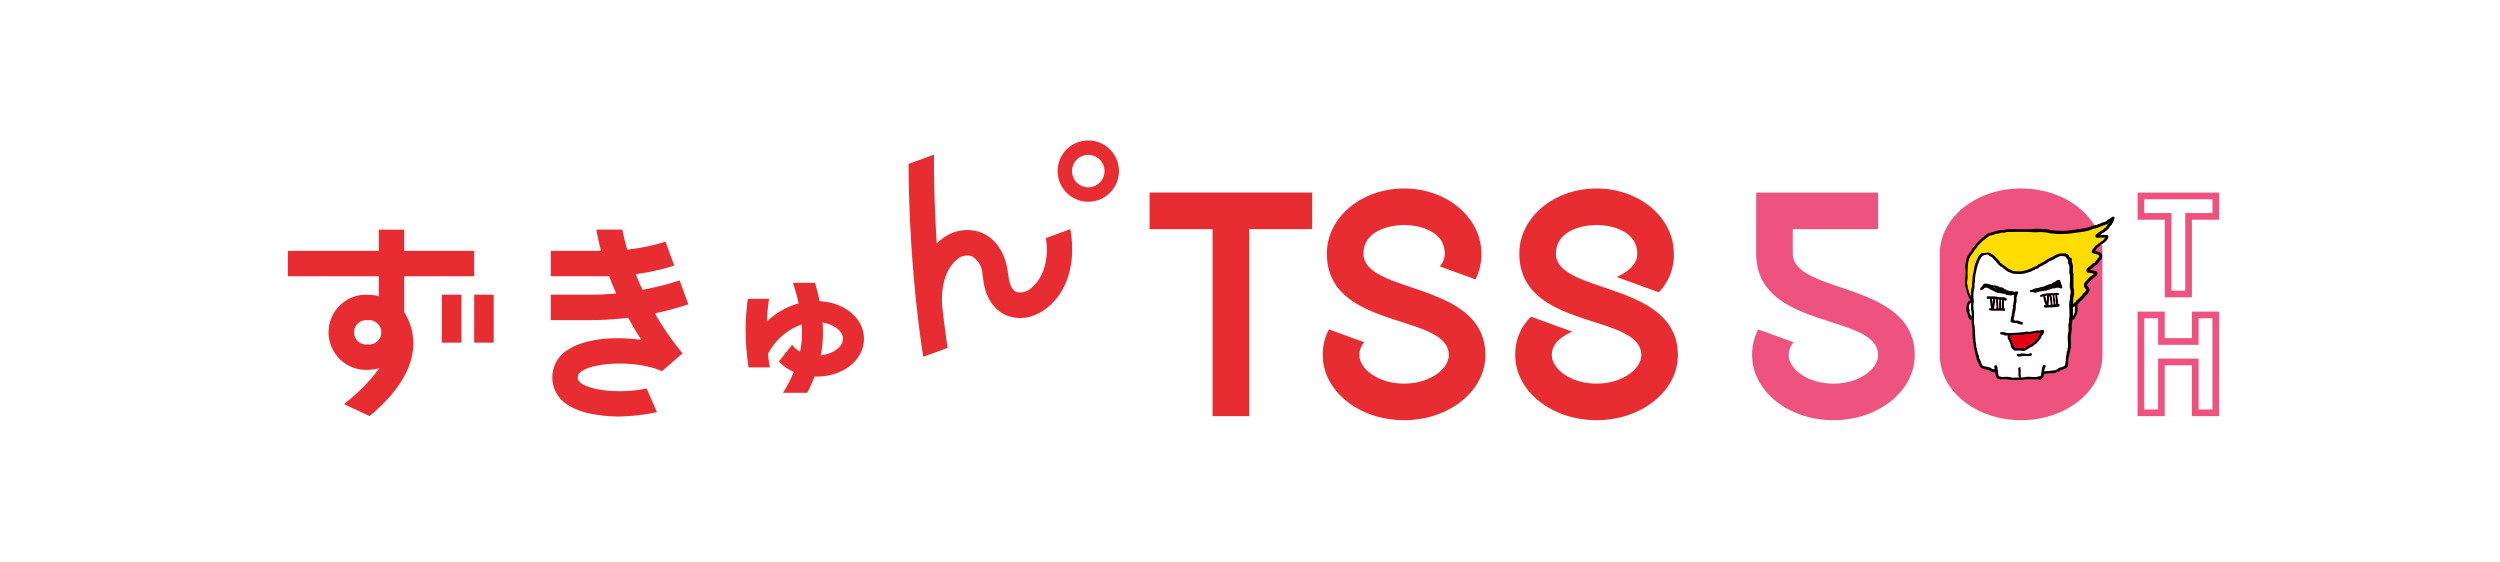 <svg xmlns="http://www.w3.org/2000/svg" xmlns:xlink="http://www.w3.org/1999/xlink" width="356" height="80" viewBox="0 0 356 80">
  <defs>
    <clipPath id="clip-path">
      <rect id="長方形_32" data-name="長方形 32" width="275" height="39.834" fill="none"/>
    </clipPath>
  </defs>
  <g id="グループ_466" data-name="グループ 466" transform="translate(-979 -1057)">
    <g id="br_lohas" transform="translate(979 1057)" fill="#fff" stroke="#fff" stroke-width="2">
      <rect width="356" height="80" stroke="none"/>
      <rect x="1" y="1" width="354" height="78" fill="none"/>
    </g>
    <g id="グループ_465" data-name="グループ 465" transform="translate(1020 1077)">
      <g id="グループ_464" data-name="グループ 464" transform="translate(0 0)" clip-path="url(#clip-path)">
        <path id="パス_1087" data-name="パス 1087" d="M371.449,10.932c-6.393,0-11.576,4.146-11.576,9.261v14.47c0,5.115,5.183,9.261,11.576,9.261s11.577-4.146,11.577-9.261V20.193c0-5.115-5.183-9.261-11.577-9.261m27.243,1.53v1.971h-3.868V25.478h-1.971V14.432h-3.868V12.462h9.708m.949-.949H388.036v3.868H391.9V26.427h3.868V15.381h3.868Zm-.949,17.9V42.4h-1.971V35.157h-5.766V42.4h-1.97V29.414h1.97v3.773h5.766V29.414h1.971m.949-.949h-3.868v3.773H391.9V28.466h-3.868V43.345H391.9V36.106h3.868v7.239h3.868Zm-43.346,6.2c0,5.115-5.183,9.26-11.576,9.26s-11.576-4.146-11.576-9.26A7.576,7.576,0,0,1,334.019,31l5.026,1.829a2.739,2.739,0,0,0-.692,1.838c0,1.916,2.615,4.051,6.367,4.051s6.367-2.135,6.367-4.051c0-6.038-17.364-3.459-17.364-14.469V11.512h17.364v5.209H338.93v3.473c0,5.851,17.364,3.883,17.364,14.469" transform="translate(-124.641 -4.09)" fill="#ed537e"/>
        <path id="パス_1088" data-name="パス 1088" d="M382.621,37.043a.51.51,0,0,0-.044.051c-.016.023-.051.066-.051.066a.353.353,0,0,0-.019.041,2.843,2.843,0,0,0-.044.319.5.5,0,0,0,0,.108.956.956,0,0,0,.011.169.212.212,0,0,1,.008.02.244.244,0,0,0,.036.067s.019.056.032.083,0,.074,0,.113,0,.131,0,.131a.588.588,0,0,0,.013.2c.026.06.067.185.067.185l.18.277s.016.012.039.027a5.853,5.853,0,0,0-.009-.61c-.009-.123-.054-.241-.065-.357-.029-.322.006-.634.008-.954a.375.375,0,0,0-.053.016c-.033.013-.1.049-.1.049" transform="translate(-143.091 -13.834)" fill="#fff"/>
        <path id="パス_1089" data-name="パス 1089" d="M382.636,38.695a.35.35,0,0,1-.039-.027l-.181-.276s-.041-.126-.067-.185a.588.588,0,0,1-.013-.2s0-.088,0-.131.02-.076,0-.113-.032-.083-.032-.083a.241.241,0,0,1-.036-.068c0-.006-.006-.015-.007-.02a.916.916,0,0,1-.012-.169.505.505,0,0,1,0-.108A2.711,2.711,0,0,1,382.3,37a.259.259,0,0,1,.019-.041s.036-.043.051-.066a.558.558,0,0,1,.044-.051s.069-.037.1-.05a.477.477,0,0,1,.053-.016c0-.082,0-.165-.008-.247.023-.083-.058-.063-.087-.093a.3.3,0,0,0-.1.011.244.244,0,0,1-.041.02c-.022,0-.068,0-.086.011a.107.107,0,0,0-.019.033s-.009.018-.014.026a.917.917,0,0,1-.125.14.821.821,0,0,1-.1.163.128.128,0,0,0-.039.055.421.421,0,0,0-.006.108.232.232,0,0,0,0,.036c0,.008.006.014.008.02a.119.119,0,0,1,0,.064c-.006.009-.013.006-.018.016a.3.3,0,0,0,0,.041.638.638,0,0,0-.017.072.35.35,0,0,1-.01.056s0,.02,0,.029a1.529,1.529,0,0,0-.009.222s0,.145,0,.217a.684.684,0,0,0,.036.226,1.043,1.043,0,0,1,.03.111.807.807,0,0,0,.049.111c.009.023.033.067.033.067l.019.039a.233.233,0,0,0,0,.045c0,.019.022.031.028.049a.157.157,0,0,1,0,.042.132.132,0,0,0,0,.039.149.149,0,0,1,.025.031l.01.034c.008.039,0,.081.013.12a.369.369,0,0,0,.029.062c.013.029.034.089.034.089a.4.4,0,0,0,.046.113l.1.124a.388.388,0,0,1,.044.035.087.087,0,0,0,.049.03.137.137,0,0,1,.064.031c.009.009.027.022.027.022l.08,0c0-.165.009-.329.014-.5" transform="translate(-142.884 -13.631)"/>
        <path id="パス_1090" data-name="パス 1090" d="M406.135,39.094c.021-.021.048-.036.07-.056a.356.356,0,0,0,.048-.064c.011-.016.016-.034.026-.05a.172.172,0,0,0,.024-.043c.01-.034.017-.069.024-.105,0-.016.014-.03.019-.046s.008-.051.014-.076.016-.06.022-.091a.2.2,0,0,0,0-.033c0-.011.008-.015.011-.025a.156.156,0,0,0,0-.029c0-.017.006-.031.006-.049s0-.027,0-.041a.294.294,0,0,0,0-.041v-.232c0-.011,0-.021,0-.031s.008-.016.011-.026a.118.118,0,0,0,0-.03c0-.011.006-.019.006-.031a.842.842,0,0,0,.005-.125c0-.038-.006-.078-.009-.116,0-.018,0-.035-.006-.053a.811.811,0,0,0-.09.046c.031.118-.128.046-.2.065-.034.444-.008.881-.014,1.3l.024-.024" transform="translate(-151.939 -14.105)" fill="#fff"/>
        <path id="パス_1091" data-name="パス 1091" d="M406.378,37.578c0,.018.005.035.007.053,0,.039.006.078.009.116a.929.929,0,0,1-.006.125c0,.011-.006.02-.006.031a.09.09,0,0,1,0,.029c0,.01-.011.014-.011.027s0,.021,0,.031v.232c0,.014,0,.027,0,.041a.219.219,0,0,0,0,.041c0,.018-.006.031-.007.048a.1.1,0,0,1,0,.03c0,.01-.011.014-.011.025a.152.152,0,0,1,0,.033c-.006.03-.014.061-.021.091s-.007.051-.014.076-.015.03-.019.046c-.007.035-.014.07-.024.1a.189.189,0,0,1-.024.044c-.011.016-.015.034-.026.05a.374.374,0,0,1-.048.063c-.022.02-.048.035-.07.056l-.023.024c0,.128-.008.256-.018.382a.6.6,0,0,1-.04.141h.055a.184.184,0,0,0,.026,0c.013,0,.024-.01.038-.013a.191.191,0,0,0,.033-.011.279.279,0,0,0,.036-.026c.019-.018.037-.032.054-.051a.366.366,0,0,0,.034-.043.185.185,0,0,0,.017-.036.3.3,0,0,1,.025-.039c.044-.046.053-.118.1-.171a.227.227,0,0,1,.026-.023,1.378,1.378,0,0,1,.16-.347c.014-.017.033-.033.033-.056s.016-.036.019-.058a.3.3,0,0,1,.019-.063.2.2,0,0,0,.012-.086.633.633,0,0,1,.038-.156s0-.263,0-.4c0-.088.006-.252.006-.252a1.75,1.75,0,0,1-.037-.316.165.165,0,0,1-.069.026.549.549,0,0,1-.267.181" transform="translate(-151.907 -13.982)"/>
        <path id="パス_1092" data-name="パス 1092" d="M397.145,35.426c0-.079-.042-.147-.033-.227.012-.106.057-.188.064-.292.055-.75-.066-1.521,0-2.272.009-.1.054-.187.065-.292.013-.121-.015-.262,0-.389.018-.15.086-.3.1-.454s-.009-.3,0-.454c-.018-.123-.1-.18-.1-.325-.054-.641.073-1.23,0-1.818-.013-.1-.056-.188-.065-.292-.028-.331.021-.683,0-1.038a1.641,1.641,0,0,1-.227-.909c-.056-.084-.167-.114-.195-.227a.535.535,0,0,0-.195-.227,3.522,3.522,0,0,0-.747-.033,9.151,9.151,0,0,0-1.006.519c-.175.087-.357.134-.519.227s-.291.228-.454.324c-.07.041-.154.061-.227.1-.025.013-.064.049-.1.065s-.048-.008-.065,0-.018.058-.033.064c-.139.072-.307.132-.454.195a1.157,1.157,0,0,1-.325.26c-.143.063-.345.066-.422.2-.052.039-.13,0-.195.032-.009,0,.008.058,0,.065s-.052-.009-.065,0a.389.389,0,0,1-.162.065c-.013,0-.048.059-.065.065-.317.114-.636.166-.941.292-.132-.038-.248.051-.389.065-.287.029-.629-.022-.941,0a.8.8,0,0,0-.422-.065,2.415,2.415,0,0,0-.552-.227c-.18-.086-.3-.248-.486-.292-.011-.115-.125-.135-.2-.2a1.506,1.506,0,0,1-.195-.195.579.579,0,0,1-.26-.13c-.014-.116-.155-.105-.227-.162a.735.735,0,0,0-.292-.325c-.027-.081-.089-.128-.1-.227-.111-.051-.17-.155-.292-.195-.014-.138-.138-.165-.162-.292-.1,0-.12-.074-.162-.13a.228.228,0,0,1-.162-.033c-.041-.021-.005-.038-.033-.065s-.079-.02-.1-.033c-.086-.061-.146-.161-.26-.195-.238-.033-.3.106-.551.065.009.118-.173.043-.227.1-.056.14-.179.211-.227.357a1.723,1.723,0,0,0-.292.584,3.974,3.974,0,0,0-.227.682,7.147,7.147,0,0,0-.162.714c-.015.089-.048.168-.065.26-.068.351-.059.729-.1,1.1-.011.116-.056.235-.064.357-.011.145.011.283,0,.422-.02.246-.111.5-.13.746a5.405,5.405,0,0,0,0,1.006c.013.1.048.168.065.26a.591.591,0,0,0-.065.26,4.654,4.654,0,0,0,0,.876c.011.118.056.239.065.357.036.483-.023.974,0,1.461.012.264.071.518.1.779.068.686.067,1.393.13,2.077.121.2.064.463.1.714.014.105.07.213.1.325a3.239,3.239,0,0,0,.292.974v.292c.115.123.144.332.26.454.008.263.183.357.227.585a1.608,1.608,0,0,0,.811.195.436.436,0,0,0,.325.1.69.69,0,0,0,.616.227c-.016-.295-.136-.543.13-.552.227-.008.275.275.26.616,0,.1.117.078.1.195a1.348,1.348,0,0,0,.1.747,1.579,1.579,0,0,0,.682.1,6.744,6.744,0,0,1,.779,0c.12.015.233.083.357.1.35.041.734-.03,1.1,0,.081-.057-.085-.149-.1-.195a3.725,3.725,0,0,1,0-.714,1.505,1.505,0,0,1-.033-.389c.038-.127.011-.088.1-.13a.268.268,0,0,1,.195-.033c-.018.047.038.168-.033.162-.066.056.028.046.033.065a2.578,2.578,0,0,1,0,.551,4.283,4.283,0,0,0,.064.682,2.235,2.235,0,0,0,.682-.1c.5-.053,1.071.043,1.558,0a2.619,2.619,0,0,0,.292-.065.933.933,0,0,0,.292-.065,5.665,5.665,0,0,0,.163-1.006,2.633,2.633,0,0,1,.13-.39c.069-.16.155-.2.357-.13.09.164-.031.285-.064.422-.088.107-.063.327-.13.454.554-.041,1.073-.117,1.623-.162a.727.727,0,0,1,.357-.162.388.388,0,0,1,.227-.195,2.118,2.118,0,0,0,.649-.228c.063-.041.1-.139.195-.13-.027-.427.113-.687.065-1.136a1.825,1.825,0,0,0,.13-.779c.007-.123.136-.123.13-.259-.058-.125.023-.231.032-.357.041-.576-.059-1.229,0-1.818.018-.17.085-.325.1-.487.027-.331-.029-.678,0-1.006.014-.155.093-.315.1-.455m-11.977-4.771a.588.588,0,0,0-.227.163c-.129.113-.23.27-.487.1-.034-.212.141-.287.227-.389.026-.031.039-.069.065-.1.005-.006.028-.061.033-.064s.057.01.064,0c.039-.053.02-.158.1-.195.048-.017.082-.048.13-.065h.39c.238.129.6.138.844.26h.292a2.035,2.035,0,0,1,.649.26h.292a4.4,4.4,0,0,0,1.1.551,1.2,1.2,0,0,1,.714.13.435.435,0,0,1,.487-.033.385.385,0,0,1-.13.389c.014.155-.005.276-.1.325-.014.247.02.488,0,.714-.007.082-.049.143-.064.227-.049.27-.031.547-.065.811a3.9,3.9,0,0,1-.162.682v.292a1.912,1.912,0,0,0-.13.486c.051.047.113.082.13.163h.519a1.482,1.482,0,0,0,.617.195c.06.069.022.238.032.357-.247.042-.3-.106-.551-.064-.1.028-.044-.107-.13-.1-.1.037-.08-.051-.13-.065a1.748,1.748,0,0,1-.844-.13c-.118-.245.065-.448.033-.714.054-.043.05-.145.1-.195v-.325c.094-.154.063-.29.1-.551.01-.076.056-.124.064-.195.014-.113-.053-.309,0-.422.005-.01.063-.025.065-.032.014-.05-.011-.111,0-.163a4.219,4.219,0,0,0,.065-1.038.219.219,0,0,1,.1-.227c-.11.011-.193-.016-.292,0-.078.012-.124.061-.195.065-.229.013-.426-.059-.682-.065-.012-.108-.178-.061-.195-.162-.137-.015-.349.046-.39-.065a3.2,3.2,0,0,1-.941-.162c-.06-.059-.149-.089-.195-.163-.09.031-.162-.037-.227-.064s-.138-.069-.195-.1c-.127-.065-.28-.1-.357-.227-.185-.013-.242-.154-.519-.1m1.136,3.278a2.758,2.758,0,0,1-.357-.033c-.093-.019-.217-.008-.228-.13-.018-.169.138-.165.292-.162-.065-.422-.117-.857-.162-1.3a.941.941,0,0,0-.389-.065c-.024-.084-.12-.195-.033-.292.026-.006.032-.033.064-.033.329.007.778-.007,1.2.033.193.018.4.074.617.1.25.026.518-.008.649.033s.349.15.227.389c-.12.065-.218,0-.357,0v1.071c-.026.124.156.038.13.162.087.038,0,.169,0,.227-.111.061-.224,0-.357,0-.4-.011-.887.018-1.3,0m5.355,6.394c-.033.014-.053.057-.1.065-.31.055-.71-.032-1.071,0a2.064,2.064,0,0,1-.649.064c-.039-.112-.194-.108-.162-.292a.429.429,0,0,1,.389-.033c.356-.175.811-.005,1.234-.033.175-.011.324-.141.487-.033v.195c.042.1-.088.047-.13.065m1.655-2.921c-.048.066-.053.15-.13.162a1.032,1.032,0,0,1-.325.552c-.037.048-.031.125-.064.162,0,0-.063.031-.065.033s-.061.028-.065.033.011.054,0,.064-.055-.011-.065,0c-.023.027-.034.089-.064.13-.012.016-.041.028-.033.064-.166.019-.213.155-.357.2-.046.072-.143.094-.162.195a2.666,2.666,0,0,0-.682.357.669.669,0,0,0-.162.1c-.036.021-.067.011-.1.033s-.03.048-.065.065a1.012,1.012,0,0,1-.357.13,3.019,3.019,0,0,1-.422-.065c-.277-.022-.573.017-.876,0-.059-.081-.2-.084-.2-.227-.147.006-.136-.145-.227-.195a1,1,0,0,1-.1-.454c-.071-.132-.13-.279-.195-.422a.888.888,0,0,0-.227-.39c.014-.148-.033-.357.033-.454h-.422c-.1.008-.112-.061-.163-.1-.2-.043-.477,0-.519-.195-.014-.252.341-.135.551-.162.142-.013.167.093.292.1a15.066,15.066,0,0,0,2.077-.065c.136-.019.292-.013.422-.032.076-.012.151-.058.227-.065.229-.021.478.021.714,0,.309-.028.617-.136.941-.162.135-.011.28.008.422,0,.048-.018.081-.048.13-.065.157.016.392-.046.454.065.09.245-.107.454-.227.616m2.435-4.187c-.011.169-.246.169-.422.195-.326.048-.819.053-1.234.065-.229.007-.568.12-.552-.195-.005-.146.146-.136.292-.13a2.616,2.616,0,0,1-.357-1.233c-.088-.044-.31.057-.487.033-.046-.186.031-.194.162-.26a1.61,1.61,0,0,1,.357-.13c.075-.013.178-.019.259-.032.38-.059.868-.044,1.363-.065.183-.008.471-.137.519.1.019.16-.106.175-.26.163a11.469,11.469,0,0,1,.163,1.233c.023.085.185.031.195.13Zm.389-2.467a.9.9,0,0,1-.519-.1.7.7,0,0,0-.487.1h-.357c-.085.013-.091.1-.227.065-.081-.006-.079.073-.13.1h-.228c-.072.09-.237.088-.324.163h-.292c-.081-.005-.1.051-.162.064a1.454,1.454,0,0,0-.649.13c-.067.019-.153.014-.227.033-.049.012-.067.064-.2.064a3.533,3.533,0,0,1-.422-.1c-.141-.025-.253.088-.357,0-.041-.2.066-.259.227-.26.093-.058.228-.074.292-.162a7.7,7.7,0,0,1,.779-.163c.068-.073.238-.043.292-.13a1.24,1.24,0,0,0,.357-.033,3.45,3.45,0,0,1,1.071-.389c.129-.023.16-.143.26-.195.374-.053.54-.469.973-.357a4.213,4.213,0,0,0,.2.552c.023.226.16.337.13.616" transform="translate(-143.477 -9.706)" fill="#fff"/>
        <path id="パス_1093" data-name="パス 1093" d="M386.619,33.466c.056.029.126.068.195.1s.138.1.227.065c.046.074.135.1.195.162a3.175,3.175,0,0,0,.941.163c.041.111.253.05.389.065.018.1.183.054.195.162.256.006.453.078.682.064.071,0,.117-.053.195-.064.1-.016.182.011.292,0a.219.219,0,0,0-.1.227,4.217,4.217,0,0,1-.065,1.038c-.011.051.014.113,0,.162,0,.008-.06.022-.065.033-.053.113.013.309,0,.422-.008.071-.054.119-.064.195-.035.261,0,.4-.1.551v.325c-.047.05-.043.151-.1.195.033.266-.15.469-.033.714a1.746,1.746,0,0,0,.844.13c.051.014.028.1.13.065.086-.009.026.126.13.1.247-.041.3.107.551.065-.01-.119.028-.287-.032-.357a1.491,1.491,0,0,1-.617-.195H389.9c-.017-.081-.079-.116-.13-.163a1.915,1.915,0,0,1,.13-.486v-.292a3.891,3.891,0,0,0,.162-.682c.034-.264.015-.541.065-.812.015-.083.058-.145.064-.227.02-.225-.014-.467,0-.714.093-.048.111-.17.1-.324a.387.387,0,0,0,.13-.39.437.437,0,0,0-.487.033,1.206,1.206,0,0,0-.713-.13,4.4,4.4,0,0,1-1.1-.552h-.292a2.047,2.047,0,0,0-.65-.259h-.292c-.247-.121-.605-.131-.844-.26h-.39c-.048.017-.081.048-.13.064-.078.038-.059.142-.1.2-.008.01-.054-.008-.064,0s-.028.059-.033.064c-.026.029-.039.067-.065.1-.086.1-.261.177-.227.389.256.173.358.016.487-.1a.583.583,0,0,1,.227-.163c.277-.056.335.085.519.1.077.127.23.162.357.227m.682-.26c-.1.11-.2-.054-.325-.033.1-.11.182.076.325.033" transform="translate(-144.051 -12.193)"/>
        <path id="パス_1094" data-name="パス 1094" d="M388.467,33.535c-.143.044-.223-.142-.325-.033.121-.021.223.143.325.033" transform="translate(-145.218 -12.521)" fill="#fff"/>
        <path id="パス_1095" data-name="パス 1095" d="M401.225,36.235A11.327,11.327,0,0,0,401.063,35c.153.013.279,0,.26-.162-.049-.235-.337-.105-.519-.1-.5.021-.983.006-1.363.066-.081.013-.184.019-.26.033a1.587,1.587,0,0,0-.357.13c-.131.066-.208.074-.162.259.177.025.4-.076.487-.033a2.618,2.618,0,0,0,.357,1.234c-.146-.006-.3-.016-.292.13-.016.314.323.2.552.195.415-.013.907-.018,1.234-.064.176-.026.411-.026.421-.195v-.13c-.009-.1-.171-.044-.195-.13m-1.59-.422c-.133-.007-.123-.158-.13-.292-.028-.135-.111-.215-.1-.389.1.016.115-.059.227-.033Zm.227.585c.071-.4.048-.9.1-1.331a8.85,8.85,0,0,1,.195,1.331Zm.682-.033c-.176.008-.112-.239-.13-.422a6.4,6.4,0,0,0-.13-.811c-.038-.006-.027-.06-.033-.1h.2c-.041.5.155.926.1,1.331m.292-.228c-.014-.092.009-.19,0-.292a3.564,3.564,0,0,1-.13-.713c.005-.038-.008-.058-.033-.065-.006-.071.115-.015.162-.033-.048.4.105.832.1,1.3-.1-.028-.087-.127-.1-.2" transform="translate(-149.148 -12.982)"/>
        <path id="パス_1096" data-name="パス 1096" d="M401.406,35.234h-.195c.005.038-.006.092.033.1a6.639,6.639,0,0,1,.13.811c.017.183-.046.43.13.422.058-.4-.138-.836-.1-1.331" transform="translate(-150.107 -13.182)" fill="#fff"/>
        <path id="パス_1097" data-name="パス 1097" d="M402.047,35.231c-.047.018-.168-.038-.162.033.025.007.038.027.033.065a3.564,3.564,0,0,0,.13.713c.009.1-.014.2,0,.292.011.068,0,.166.1.195.008-.466-.146-.893-.1-1.3" transform="translate(-150.359 -13.179)" fill="#fff"/>
        <path id="パス_1098" data-name="パス 1098" d="M400.588,36.617h.292a9.022,9.022,0,0,0-.195-1.331c-.05.426-.026.926-.1,1.331" transform="translate(-149.874 -13.201)" fill="#fff"/>
        <path id="パス_1099" data-name="パス 1099" d="M399.861,35.367c-.013.176.07.255.1.389.006.134,0,.285.13.292v-.714c-.113-.026-.125.048-.227.033" transform="translate(-149.602 -13.218)" fill="#fff"/>
        <path id="パス_1100" data-name="パス 1100" d="M388.74,37.506c.133,0,.246.061.357,0,0-.058.088-.189,0-.227.027-.125-.156-.038-.13-.163V36.045c.139,0,.238.065.357,0,.123-.24-.086-.345-.227-.389s-.4-.006-.649-.033c-.22-.023-.423-.079-.616-.1-.423-.039-.873-.025-1.2-.033-.033,0-.038.026-.064.033-.088.1.008.208.032.292a.946.946,0,0,1,.39.065c.044.442.1.876.162,1.3-.154,0-.31-.007-.292.162.011.122.135.111.227.13a2.768,2.768,0,0,0,.357.033c.411.018.9-.011,1.3,0m-.195-1.526h.162a11.416,11.416,0,0,0-.033,1.168c-.156-.008-.091-.206-.1-.324-.013-.245,0-.52-.033-.747Zm-1.168.487c-.025.059-.035-.019-.033-.064V36.24a.708.708,0,0,1-.033-.292.088.088,0,0,1-.064-.1c.1-.024.118.033.195.033a3.2,3.2,0,0,0-.065.584m.195.747a9.773,9.773,0,0,0,.162-1.331h.1c.022.327.062.881.065,1.331Zm.714-.26c-.006.093.033.212-.065.26-.076-.39-.019-.911-.13-1.266h.227a6.4,6.4,0,0,0-.033,1.006" transform="translate(-144.614 -13.279)"/>
        <path id="パス_1101" data-name="パス 1101" d="M387.675,36.061a.09.09,0,0,0,.065.1.7.7,0,0,0,.033.292v.163c0,.045.007.124.032.064a3.259,3.259,0,0,1,.065-.584c-.076,0-.1-.056-.195-.033" transform="translate(-145.043 -13.489)" fill="#fff"/>
        <path id="パス_1102" data-name="パス 1102" d="M388.356,36.116a9.768,9.768,0,0,1-.162,1.331h.324c0-.45-.043-1-.064-1.331Z" transform="translate(-145.237 -13.512)" fill="#fff"/>
        <path id="パス_1103" data-name="パス 1103" d="M389.024,36.22c.11.355.054.876.13,1.265.1-.048.059-.167.065-.259a6.4,6.4,0,0,1,.033-1.006Z" transform="translate(-145.548 -13.551)" fill="#fff"/>
        <path id="パス_1104" data-name="パス 1104" d="M389.88,37.44a11.061,11.061,0,0,1,.033-1.168h-.162v.1c.033.227.019.5.033.746.006.119-.059.317.1.325" transform="translate(-145.819 -13.57)" fill="#fff"/>
        <path id="パス_1105" data-name="パス 1105" d="M395.371,43.167c-.048.017-.082.048-.13.065-.141.008-.287-.011-.422,0-.324.026-.632.135-.941.162-.237.021-.485-.021-.714,0-.076.007-.151.053-.227.065-.13.019-.285.013-.422.032a15.066,15.066,0,0,1-2.077.065c-.125,0-.15-.11-.292-.1-.21.027-.565-.09-.551.162.042.2.324.152.519.195.051.036.068.105.163.1h.422c-.065.1-.018.306-.033.454a.876.876,0,0,1,.227.389c.065.144.124.29.195.422a1,1,0,0,0,.1.454c.09.05.08.2.227.195,0,.143.135.146.195.227.3.017.6-.022.876,0a3.018,3.018,0,0,0,.422.065,1.02,1.02,0,0,0,.357-.13c.034-.018.036-.044.064-.065s.062-.012.1-.033a.681.681,0,0,1,.162-.1,2.667,2.667,0,0,1,.682-.357c.019-.1.116-.123.163-.195.144-.04.191-.176.357-.195-.009-.038.021-.049.033-.065.031-.041.042-.1.065-.13.009-.011.054.01.064,0s-.01-.053,0-.065.062-.03.065-.033.062-.029.065-.033c.033-.038.028-.115.065-.162a1.028,1.028,0,0,0,.324-.552c.077-.013.081-.1.13-.162.12-.162.317-.371.227-.616-.063-.111-.3-.049-.454-.065m-.325.876a1.853,1.853,0,0,0-.26.454.378.378,0,0,0-.227.26c-.165.018-.213.155-.357.195-.046.072-.143.094-.162.195a1.98,1.98,0,0,0-.324.13c-.209.124-.415.275-.65.39a2.194,2.194,0,0,0-.227.1A3.728,3.728,0,0,0,391.8,45.7c-.016-.038-.068-.039-.1-.065-.011-.01.01-.054,0-.065s-.056.011-.065,0c-.036-.041-.032-.175-.13-.162a5.469,5.469,0,0,0-.486-1.233c.028-.08.1-.12.064-.26a8.676,8.676,0,0,0,1.493-.065c.14-.019.284-.011.422-.033.07-.011.15-.056.227-.065.279-.03.565,0,.844-.033.095-.011.2-.048.292-.064a5.053,5.053,0,0,1,.941-.1c-.078.171-.218.28-.26.487" transform="translate(-145.761 -16.149)"/>
        <path id="パス_1106" data-name="パス 1106" d="M394.926,43.953c-.279.033-.565,0-.844.033-.078.008-.157.054-.227.065-.138.021-.282.013-.422.032a8.614,8.614,0,0,1-1.493.065c.033.141-.036.18-.064.26a5.494,5.494,0,0,1,.486,1.233c.1-.013.094.121.13.163.009.011.054-.011.064,0s-.011.055,0,.065c.029.026.081.026.1.064a3.727,3.727,0,0,1,1.038.065,2.34,2.34,0,0,1,.227-.1c.235-.115.441-.265.65-.389a1.873,1.873,0,0,1,.324-.13c.019-.1.116-.123.162-.2.145-.039.192-.176.357-.195a.377.377,0,0,1,.227-.259,1.841,1.841,0,0,1,.26-.454c.042-.208.182-.317.26-.487a5,5,0,0,0-.941.1c-.093.016-.2.054-.292.065" transform="translate(-146.615 -16.383)" fill="#e50012"/>
        <path id="パス_1107" data-name="パス 1107" d="M395.486,48.484c-.163-.109-.312.021-.487.033-.422.028-.877-.142-1.233.033a.432.432,0,0,0-.39.032c-.032.184.123.18.163.292a2.047,2.047,0,0,0,.649-.065c.362-.031.761.056,1.071,0,.044-.008.064-.051.1-.064s.171.035.13-.065Z" transform="translate(-147.174 -18.123)"/>
        <path id="パス_1108" data-name="パス 1108" d="M395.15,54.368h-1.655a10.257,10.257,0,0,1-2.207.1,2.79,2.79,0,0,0-1.071-.1" transform="translate(-145.994 -20.34)" fill="#fff"/>
        <path id="パス_1109" data-name="パス 1109" d="M414.279,18.835c.039,0,.02-.046,0,0" transform="translate(-154.996 -7.039)" fill="#fd0"/>
        <path id="パス_1110" data-name="パス 1110" d="M402.092,18.978a1.253,1.253,0,0,0-.454.162c-.042.045-.141.033-.227.033a.675.675,0,0,1-.162.1c-.059.026-.131.038-.195.064a3.168,3.168,0,0,0-.357.163c-.09.015-.162.045-.26.064s-.2.01-.292.033c-.168.044-.319.14-.487.195a6.574,6.574,0,0,1-.876.227c-.065.012-.126.018-.195.033-.324.071-.643.079-.974.13a13.318,13.318,0,0,1-2.726.195,8.589,8.589,0,0,0-1.006-.1,4.988,4.988,0,0,0-1.136-.162c-.459-.02-.951.039-1.428,0-1.11-.091-2.392,0-3.537-.033-.111.041-.247.056-.357.1h-.389a8.3,8.3,0,0,1-.974.195c-.141.039-.257.125-.389.162-.114.032-.248.023-.357.065a1.25,1.25,0,0,0-.357.26c-.121.012-.175.129-.26.195-.068.053-.154.1-.195.13s-.1.076-.13.1a.919.919,0,0,0-.065.065c-.019.018-.043.014-.065.032s.011.055,0,.065-.054-.011-.064,0-.025.056-.033.065-.046.045-.065.065c-.125.131-.244.237-.357.357-.022.023-.041.011-.065.033s.011.054,0,.065-.055-.011-.065,0c-.026.03,0,.1-.033.13-.01.01-.056-.011-.064,0-.026.033,0,.1-.033.13-.01.009-.058-.011-.065,0-.024.034,0,.1-.033.13-.01.01-.056-.011-.065,0s-.019.049-.032.065c-.027.034-.054.118-.065.13s-.056-.011-.065,0c-.021.028,0,.084-.033.1a1.09,1.09,0,0,0-.227.422c-.111,0-.083.133-.195.13-.042.079-.053.215-.1.26-.009.009-.059-.01-.065,0-.059.1-.05.233-.162.292a1.484,1.484,0,0,1-.13.519,16.014,16.014,0,0,0-.1,2.336,3.488,3.488,0,0,0-.065.844.875.875,0,0,1,.065.454,3.336,3.336,0,0,1,.195.713c.068.175.177.325.227.454.013.033-.041.16.064.13.014-.233-.018-.456,0-.682.026-.312.136-.588.163-.844.014-.136-.011-.292,0-.422s.054-.242.064-.357c.023-.229.006-.44.033-.649.031-.243.1-.386.13-.552.018-.1.017-.2.033-.292.05-.307.128-.589.195-.876.163-.29.225-.6.389-.876.008-.013-.011-.054,0-.064s.058.011.065,0c.026-.038.005-.095.033-.13.043-.056.113-.105.162-.162a1.917,1.917,0,0,1,.324-.325c0,.137.249.033.357.065a1.921,1.921,0,0,1,.616-.065c.086.014.139.105.227.065.086.022.036.18.162.162.054.055.176.041.227.1,0,.08.086.059.13.1.079.068.117.192.227.227-.009.161.163.14.227.227.109.227.336.335.422.585a.341.341,0,0,1,.162.064c.034.024.007.035.033.065.009.011.054-.01.065,0s-.011.057,0,.065c.088.064.2.1.292.162.029.021.009.042.032.065s.076.014.1.033.016.05.033.064.054-.011.065,0-.011.056,0,.065c.032.026.1,0,.13.033.009.01-.011.057,0,.065a.357.357,0,0,0,.162.064c.009.111.146.092.2.163a2.323,2.323,0,0,1,.519.227,6.416,6.416,0,0,0,1.168.064,4.377,4.377,0,0,1,.617-.13c.094-.024.165-.069.26-.1a3.022,3.022,0,0,0,.552-.195,4.1,4.1,0,0,1,.811-.357c.063-.067.132-.128.2-.195.34-.093.529-.336.876-.422.066-.13.214-.176.324-.26.093-.113.307-.105.39-.227a3.129,3.129,0,0,0,.811-.422c.2-.036.364-.193.616-.227s.583.021.876-.033c.125.038.175.15.325.162.127.1.144.258.227.357.034.04.162.031.1.13.027.07.207-.012.227.065a1.715,1.715,0,0,0,.162.941v1.071c-.005.1.086.108.065.227v1.883c0,.125.109.15.1.292-.014.263.02.491,0,.714-.015.172-.079.327-.1.487-.031.279-.027.55-.065.844a.321.321,0,0,0,.195-.1.2.2,0,0,1,.195-.13c.006-.092.059-.135.065-.227.164.014.169-.111.227-.162a2.724,2.724,0,0,0,.227-.195c.1-.028.081-.179.195-.195.081-.06.125-.156.227-.195a1.73,1.73,0,0,1,.162-.325.823.823,0,0,0,.26-.162c.024-.128.127-.176.162-.292a3.618,3.618,0,0,1-.324-.487v-.422c.232-.331.55-.576.779-.909a2.926,2.926,0,0,0,.649-.487,5.208,5.208,0,0,0-.585-.13c-.125-.024-.218.019-.324-.033a.421.421,0,0,1-.163-.227c-.071-.385.4-.618.585-.779a2.363,2.363,0,0,0,.227-.227c.127-.046.176-.17.357-.162a1.927,1.927,0,0,1,.357-.487c.026-.033.028-.089.064-.13.113-.126.261-.218.2-.422a.811.811,0,0,0-.325-.162,3.775,3.775,0,0,0-.422-.13c-.087-.024-.2-.027-.26-.1a.389.389,0,0,1,.065-.422c.023-.037.039-.093.064-.13s.073-.066.1-.1c.064-.083.093-.12.13-.162.016-.018.018-.047.033-.065a.883.883,0,0,1,.227-.195c.028-.019.069-.011.1-.033.011-.008-.01-.055,0-.065.028-.027.1-.007.13-.033.011-.009-.01-.054,0-.064s.053.01.065,0-.01-.054,0-.065.052.009.065,0,.043-.049.064-.065c.093-.07.2-.126.292-.195.014-.01.019-.053.033-.065s.066-.011.1-.032c.053-.036.078-.111.163-.1.028-.178.171-.24.26-.357h-.747c-.269,0-.552.066-.649-.13-.069-.241.119-.355.227-.422.019-.011.046-.05.065-.065a3.365,3.365,0,0,1,.779-.519c.075-.163.247-.23.39-.325a2.974,2.974,0,0,0,.227-.389.665.665,0,0,0,.2-.195c-.038.048-.135.038-.13.13" transform="translate(-142.94 -7.051)" fill="#fd0"/>
        <path id="パス_1111" data-name="パス 1111" d="M400.634,31.749c-.433-.111-.6.3-.974.357-.1.053-.13.173-.26.2a3.462,3.462,0,0,0-1.071.389,1.257,1.257,0,0,1-.357.033c-.054.086-.224.057-.292.13a7.71,7.71,0,0,0-.779.162c-.063.088-.2.1-.292.163-.161,0-.268.056-.227.259.1.088.215-.024.357,0a3.4,3.4,0,0,0,.422.1c.128,0,.146-.053.195-.065.074-.018.161-.013.227-.033a1.465,1.465,0,0,1,.65-.13c.061-.014.081-.07.162-.065h.292c.088-.074.252-.072.324-.162h.227c.051-.024.049-.1.13-.1.136.039.142-.053.227-.065h.357a.693.693,0,0,1,.487-.1.9.9,0,0,0,.519.1c.03-.279-.108-.391-.13-.616a4.249,4.249,0,0,1-.195-.552" transform="translate(-148.297 -11.871)"/>
        <path id="パス_1112" data-name="パス 1112" d="M392.295,40.632c.051-.091.171-.113.163-.228.118.021.125-.07.227-.065.017-.21.106-.348.13-.551a4.473,4.473,0,0,1,1.428-.13l.487-.195a2.452,2.452,0,0,1,.324-.1.309.309,0,0,1,.2-.193h.227c0-.106.147-.069.227-.1.037-.071.143-.074.228-.1a1.433,1.433,0,0,1,.259-.228,8.417,8.417,0,0,0,.1-1.3,1.922,1.922,0,0,0,.162-.747c.115-.1.064-.262.1-.422.016-.078.055-.063.065-.162.058-.588-.023-1.3.032-1.915a4.52,4.52,0,0,0,.1-1.4c.007-.079.051-.148.065-.228.024-.138,0-.309.033-.454a.543.543,0,0,1,.024-.085.559.559,0,0,0,.04-.141c.011-.126.016-.254.018-.382.007-.425-.02-.862.014-1.306.067-.02.226.052.195-.065.029-.017.059-.031.09-.046a.551.551,0,0,0,.267-.18.187.187,0,0,0,.069-.026.347.347,0,0,1,.125-.071c0-.1.117-.078.1-.2.115-.029.153-.156.228-.227.016-.015.048-.019.064-.033.075-.058.122-.163.227-.163,0-.1.084-.143.13-.194s.1-.141.195-.163a1.759,1.759,0,0,1,.13-.26.819.819,0,0,1,.26-.162c.011-.182.235-.323.26-.519a.9.9,0,0,0-.1-.454c-.078-.139-.26-.172-.259-.39a8.35,8.35,0,0,0,.681-.779c.279-.111.422-.357.682-.487.036-.152.16-.248.13-.421-.021-.122-.144-.155-.195-.26-.332,0-.509-.162-.876-.13.17-.241.494-.328.649-.585a.9.9,0,0,1,.357-.162,3.339,3.339,0,0,1,.325-.455c.051-.065.1-.156.162-.227.072-.085.16-.119.195-.195.008-.016.018-.109.033-.163a.707.707,0,0,0-.033-.486c-.059-.137-.081-.146-.162-.2a2.132,2.132,0,0,0-.357-.13,1.708,1.708,0,0,1-.422-.195,4.84,4.84,0,0,0,.292-.389c.014-.017.046-.02.033-.065a.333.333,0,0,0,.162-.065c.014-.012.023-.058.033-.065.038-.026.093-.006.13-.032.011-.008-.008-.054,0-.065l.065-.033a1.064,1.064,0,0,0,.13-.1c.054-.068.164-.09.2-.13s.029-.007.065-.033.113-.081.13-.1.041-.013.065-.033-.009-.054,0-.065.1-.014.13-.033c.008-.005.023-.056.033-.065a3.346,3.346,0,0,0,.227-.259.558.558,0,0,0,.162-.585c-.039,0-.077-.009-.064-.065a6.731,6.731,0,0,0-1.039-.032c.212-.264.61-.342.812-.617.394-.157.464-.639.811-.844a1.43,1.43,0,0,1,.26-.454c-.03-.257.152-.3.13-.552a.266.266,0,0,0-.292-.13,2.461,2.461,0,0,1-.682.421.914.914,0,0,1-.227.228,5.443,5.443,0,0,1-.682.227,1.263,1.263,0,0,1-.292.162c-.116.048-.26.021-.325.13-.749.074-1.195.449-1.98.487a1.658,1.658,0,0,1-.714.1,3.972,3.972,0,0,1-.811.13c-.357.049-.715.11-1.072.13a18.749,18.749,0,0,1-2.012-.1,4.474,4.474,0,0,0-1.1-.162,13.763,13.763,0,0,0-1.623,0c-.663.054-1.43.033-2.207.033a6.51,6.51,0,0,0-1.785.1h-.389a7.9,7.9,0,0,0-1.4.389,1.268,1.268,0,0,0-.779.357c-.017.014-.046.016-.065.033s.011.054,0,.065-.053-.01-.065,0c-.086.068-.145.207-.292.195.047.088-.056.054-.1.1-.026.027-.033.1-.065.13s-.1.033-.13.065-.033.1-.065.129-.1.033-.13.065-.033.1-.065.13c-.014.013-.115.049-.13.065a.574.574,0,0,0-.033.065c-.013.017-.048.019-.033.065a.852.852,0,0,0-.292.292,1.572,1.572,0,0,1-.26.325,2.1,2.1,0,0,0-.357.616c-.112,0-.083.133-.195.13-.019.143-.115.21-.163.324-.082.08-.1.223-.195.292a7.338,7.338,0,0,0-.227,1.071c-.038.562.048,1.161,0,1.753-.009.12-.055.238-.065.356-.023.284.018.548,0,.812a3.975,3.975,0,0,1,.13.552c.022.081.078.149.1.227.027.1.008.222.033.325,0,.01.061.049.065.064.012.039-.014.092,0,.131a1.772,1.772,0,0,0,.1.161c.074.147.09.28.162.422.032.063.15.1.1.194.074-.009.036.094.1.1a.044.044,0,0,0,.01.037c.03.031.11.011.088.093.006.083.007.165.007.247a9.5,9.5,0,0,0-.007.954c.011.116.055.234.064.357a5.831,5.831,0,0,1,.009.61c0,.165-.011.33-.014.5,0,.129,0,.258.005.389.013.248.073.494.1.745.046.461,0,.933.033,1.4a3.883,3.883,0,0,1,.064.715c.122.207.063.454.1.681.023.15.1.274.13.422.026.116.006.237.032.357.011.051.053.087.065.13a2.606,2.606,0,0,0,.162.519v.259c.111.16.17.371.292.519-.007.2.108.281.13.454.112.082.177.212.292.292.14.055.29.1.422.163h.26c.063.013.026.126.13.1a.5.5,0,0,1,.487.2l.422.13c.019-.013.157.009.227,0a3.806,3.806,0,0,0,.227.81,1.107,1.107,0,0,0,.616.195h.292a2.787,2.787,0,0,1,1.071.1,10.214,10.214,0,0,0,2.207-.1h1.655Zm4.025-6.946c-.013.163-.081.317-.1.487-.059.589.041,1.243,0,1.818-.009.127-.089.232-.033.358.007.136-.123.135-.13.258a1.828,1.828,0,0,1-.13.78c.048.449-.092.708-.065,1.135-.1-.009-.131.089-.195.13a2.117,2.117,0,0,1-.65.227.393.393,0,0,0-.227.195.727.727,0,0,0-.357.163c-.549.045-1.069.12-1.623.162.067-.128.042-.347.13-.454.033-.136.155-.258.064-.422-.2-.068-.288-.03-.357.13a2.609,2.609,0,0,0-.13.39,5.674,5.674,0,0,1-.163,1.006.9.9,0,0,1-.292.064,2.448,2.448,0,0,1-.292.065c-.487.043-1.06-.052-1.558,0a2.257,2.257,0,0,1-.682.1,4.3,4.3,0,0,1-.064-.682,2.583,2.583,0,0,0,0-.552c-.005-.019-.1-.009-.033-.065.07.005.014-.116.033-.163a.269.269,0,0,0-.195.033c-.086.041-.059,0-.1.13a1.5,1.5,0,0,0,.033.389,3.732,3.732,0,0,0,0,.715c.013.046.178.137.1.2-.369-.031-.753.041-1.1,0-.124-.015-.237-.082-.357-.1a7.037,7.037,0,0,0-.779,0,1.57,1.57,0,0,1-.682-.1,1.343,1.343,0,0,1-.1-.747c.019-.117-.1-.1-.1-.195.016-.342-.034-.625-.26-.617-.266.011-.145.257-.13.552a.69.69,0,0,1-.616-.227.439.439,0,0,1-.325-.1,1.608,1.608,0,0,1-.811-.194c-.044-.227-.22-.321-.227-.584-.116-.123-.145-.332-.26-.454v-.293a3.228,3.228,0,0,1-.292-.974c-.028-.112-.083-.219-.1-.324-.033-.252.024-.515-.1-.715-.063-.683-.062-1.391-.13-2.077-.026-.262-.085-.515-.1-.779-.023-.487.036-.978,0-1.46-.009-.119-.054-.24-.065-.358a4.654,4.654,0,0,1,0-.876.59.59,0,0,1,.065-.259c-.018-.093-.053-.16-.065-.26a5.392,5.392,0,0,1,0-1.005c.019-.25.11-.5.13-.747.011-.139-.011-.276,0-.422.009-.122.053-.242.064-.358.038-.374.029-.751.1-1.1.018-.091.05-.17.065-.26a7.123,7.123,0,0,1,.162-.713,3.929,3.929,0,0,1,.227-.682,1.717,1.717,0,0,1,.292-.584c.048-.146.171-.217.227-.357.054-.054.237.021.227-.1.247.041.313-.1.551-.066.114.034.173.135.26.2.018.013.08.016.1.032s-.009.044.033.065a.228.228,0,0,0,.162.033c.042.056.067.128.162.13.024.127.148.155.162.292.122.041.181.144.292.195.008.1.07.146.1.227a.732.732,0,0,1,.292.325c.073.058.213.046.227.162a.592.592,0,0,0,.26.13,1.547,1.547,0,0,0,.195.195c.07.06.185.079.195.195.192.044.307.206.487.292a2.36,2.36,0,0,1,.552.227.8.8,0,0,1,.422.064c.312-.021.654.029.941,0,.141-.014.257-.1.389-.064.305-.126.625-.178.941-.292.017-.006.053-.061.065-.065a.381.381,0,0,0,.162-.065c.013-.009.054.011.065,0s-.009-.06,0-.064c.064-.032.143.007.195-.033.076-.129.279-.133.422-.195a1.179,1.179,0,0,0,.325-.26c.147-.063.315-.123.454-.2.014-.007.021-.059.033-.065s.047.009.065,0,.071-.053.1-.065c.073-.036.157-.055.227-.1.163-.1.3-.236.454-.325s.344-.14.519-.227a9.216,9.216,0,0,1,1.006-.519,3.522,3.522,0,0,1,.747.033.545.545,0,0,1,.195.227c.028.115.138.143.195.228a1.643,1.643,0,0,0,.227.909c.021.355-.028.708,0,1.039.009.1.052.187.065.292.073.588-.054,1.177,0,1.818,0,.145.08.2.1.325-.009.153.012.3,0,.454s-.08.3-.1.454c-.015.128.013.269,0,.389s-.056.2-.065.293c-.066.752.055,1.521,0,2.271-.008.1-.053.187-.064.293-.009.079.034.146.033.227,0,.14-.084.3-.1.454-.029.328.027.675,0,1.006M402.032,18.3a.665.665,0,0,1-.195.2,3,3,0,0,1-.227.389c-.143.1-.315.162-.39.325a3.4,3.4,0,0,0-.779.519c-.019.015-.046.053-.065.064-.108.067-.3.181-.227.422.1.2.38.13.649.13h.747c-.089.117-.232.18-.26.357-.085-.013-.109.062-.162.1-.032.022-.071.008-.1.033s-.018.055-.033.065c-.1.068-.2.125-.292.195-.021.016-.045.05-.065.064s-.054-.011-.065,0,.011.056,0,.064-.054-.011-.065,0,.011.056,0,.065c-.029.026-.1.006-.13.033-.01.009.011.056,0,.064-.028.022-.07.014-.1.033a.894.894,0,0,0-.227.195c-.014.018-.016.047-.032.065-.037.043-.066.079-.13.162-.024.033-.076.067-.1.1s-.043.093-.065.13a.392.392,0,0,0-.065.422c.057.07.173.073.26.1a3.532,3.532,0,0,1,.422.13.791.791,0,0,1,.325.162c.066.2-.083.3-.195.421-.036.041-.039.1-.065.13a1.939,1.939,0,0,0-.357.487c-.181-.008-.23.116-.357.163a2.363,2.363,0,0,1-.227.227c-.186.161-.656.393-.584.779a.417.417,0,0,0,.162.227c.106.051.2.009.324.033a5.044,5.044,0,0,1,.585.13,2.907,2.907,0,0,1-.649.487c-.23.333-.548.578-.779.909v.422a3.621,3.621,0,0,0,.325.487c-.036.115-.138.165-.163.292a.8.8,0,0,1-.259.161,1.733,1.733,0,0,0-.163.325c-.1.038-.146.135-.227.195-.113.017-.093.168-.195.2a2.849,2.849,0,0,1-.227.194c-.058.052-.063.176-.227.163-.006.092-.059.135-.065.228a.2.2,0,0,0-.195.129.317.317,0,0,1-.195.1c.038-.294.034-.565.065-.844.018-.16.082-.315.1-.487.02-.223-.014-.451,0-.714.013-.141-.093-.166-.1-.292V25.539c.021-.119-.07-.125-.065-.227V24.241a1.716,1.716,0,0,1-.162-.942c-.02-.076-.2.006-.227-.065.064-.1-.064-.089-.1-.129-.083-.1-.1-.262-.227-.358-.15-.011-.2-.123-.324-.161-.294.054-.611,0-.877.033s-.418.192-.616.227a3.1,3.1,0,0,1-.811.422c-.083.123-.3.115-.389.227-.111.084-.259.131-.325.26-.347.086-.536.33-.876.422-.063.066-.132.128-.195.195a4.111,4.111,0,0,0-.812.357,3.053,3.053,0,0,1-.552.195c-.1.028-.165.073-.259.1a4.5,4.5,0,0,0-.617.13,6.47,6.47,0,0,1-1.169-.065,2.323,2.323,0,0,0-.519-.227c-.049-.07-.187-.052-.195-.163a.353.353,0,0,1-.163-.064c-.011-.008.01-.055,0-.065-.028-.028-.1-.006-.13-.032-.011-.009.01-.055,0-.065s-.053.011-.065,0-.016-.051-.033-.065-.076-.013-.1-.033,0-.043-.033-.064c-.088-.065-.2-.1-.292-.163-.011-.007.01-.054,0-.064s-.055.011-.065,0c-.026-.03,0-.041-.033-.065a.336.336,0,0,0-.162-.065c-.086-.25-.313-.358-.422-.584-.064-.088-.236-.067-.227-.227-.11-.036-.148-.16-.227-.227-.044-.038-.129-.018-.13-.1-.051-.057-.174-.043-.227-.1-.126.018-.076-.14-.162-.163-.089.041-.142-.051-.228-.064a1.922,1.922,0,0,0-.617.064c-.108-.033-.353.072-.357-.064a1.874,1.874,0,0,0-.325.324c-.049.058-.119.106-.162.162-.027.036-.006.093-.033.13-.008.011-.056-.01-.065,0s.008.051,0,.065c-.165.276-.226.586-.389.876-.066.287-.145.568-.195.876-.016.093-.014.2-.033.292-.031.166-.1.309-.13.551-.026.209-.01.419-.032.649-.011.116-.055.235-.065.357s.014.287,0,.422c-.027.256-.137.532-.162.844-.018.226.013.449,0,.681-.106.031-.053-.1-.065-.13-.05-.129-.16-.279-.227-.454a3.306,3.306,0,0,0-.195-.714.877.877,0,0,0-.065-.454,3.511,3.511,0,0,1,.065-.844,16.036,16.036,0,0,1,.1-2.338,1.473,1.473,0,0,0,.13-.519c.112-.059.1-.194.162-.292.006-.01.056.009.065,0,.045-.045.055-.18.1-.259.112,0,.083-.134.195-.13a1.092,1.092,0,0,1,.228-.422c.034-.013.011-.069.032-.1.009-.011.055.01.065,0s.038-.1.065-.13c.013-.016.018-.046.033-.065s.054.01.064,0c.029-.029.008-.1.033-.13.008-.011.056.009.065,0,.029-.029.007-.1.033-.13.008-.011.055.01.065,0,.028-.028.006-.1.032-.13.01-.011.054.011.065,0s-.011-.056,0-.065.043-.009.065-.033c.113-.12.232-.225.357-.357.019-.019.049-.045.065-.065s.023-.055.033-.064.054.011.065,0-.011-.056,0-.065.046-.014.064-.033.044-.048.065-.065.083-.059.13-.1.127-.078.195-.13c.085-.065.14-.183.26-.195a1.262,1.262,0,0,1,.357-.26c.109-.042.243-.033.357-.064.132-.038.248-.124.389-.163a8.3,8.3,0,0,0,.974-.195h.39c.11-.041.246-.056.357-.1,1.146.033,2.427-.059,3.538.032.477.039.969-.02,1.428,0a4.953,4.953,0,0,1,1.136.163,8.454,8.454,0,0,1,1.006.1,13.314,13.314,0,0,0,2.726-.195c.332-.051.65-.059.974-.13.069-.015.13-.021.195-.033a6.549,6.549,0,0,0,.876-.227c.168-.056.319-.151.487-.195.088-.023.2-.014.292-.033s.17-.05.259-.065a3.281,3.281,0,0,1,.357-.162c.064-.027.136-.039.195-.065a.675.675,0,0,0,.162-.1c.086,0,.185.012.227-.033a1.257,1.257,0,0,1,.454-.163c-.005-.091.092-.081.13-.13.02-.046.039,0,0,0" transform="translate(-142.749 -6.505)"/>
        <path id="パス_1113" data-name="パス 1113" d="M75.71,22.888c-.205-1.013-.446-1.91-.662-2.62H71.906a25.887,25.887,0,0,1,.818,2.94A10.366,10.366,0,0,0,68.2,25.8a27.88,27.88,0,0,1,.317-3.248H65.493a32.211,32.211,0,0,0-.258,6.392,33.932,33.932,0,0,0,.364,3.378h3.03c-.11-.625-.2-1.265-.269-1.913a8.691,8.691,0,0,1,4.8-4.216,14.965,14.965,0,0,1-.016,2.478,13.507,13.507,0,0,1-.213,1.4,3.006,3.006,0,0,1-1.124-.984l-1.906,2.4a6.536,6.536,0,0,0,2.144,1.47,18.147,18.147,0,0,1-1.555,2.982h3.463A21.181,21.181,0,0,0,75,33.61c.1,0,.2.014.294.014,3.776,0,6.735-2.361,6.735-5.376,0-2.9-2.744-5.192-6.319-5.359m.157,7.713a16.251,16.251,0,0,0,.252-1.65,18,18,0,0,0,.018-3.022c1.621.258,2.9,1.23,2.9,2.318,0,1.148-1.428,2.166-3.173,2.354M111.411,12.63c.859,4.793-.407,8.907-3.3,11.2a6.979,6.979,0,0,1-1.948,1.1,5.231,5.231,0,0,1-3.731.019c-1.053-.416-2.894-1.6-3.38-4.857L98.9,19.069a3.092,3.092,0,0,0-1.523-2.59,2.175,2.175,0,0,0-2.13.5c-.6.48-2.42,2.322-2.062,6.743.043.382.085.767.13,1.144q.286,2.4.626,4.678l-3.472,1.264q-.411-2.668-.751-5.514l0-.022c-.053-.364-.092-.724-.123-1.081-.1-.879-.2-1.767-.282-2.659-.6-6.11-.918-12.487-.933-18.19L92,2.025c-.023,3.945.113,8.28.393,12.657a7.556,7.556,0,0,1,.6-.536,5.761,5.761,0,0,1,5.713-1.036c2,.789,3.38,2.766,3.777,5.425l.155,1.031c.161,1.081.561,1.8,1.126,2.022a2.277,2.277,0,0,0,2.1-.588c1.355-1.077,2.612-3.509,2.075-7.1ZM21.929,21.963h2.777V28.8H21.929Zm4.6,0H29.3V28.8H26.524ZM16.559,12.7H12.937V15.72H0v3.623H12.937v2.851a5.767,5.767,0,0,0-1.581-.222,5.352,5.352,0,1,0,0,10.695,5.761,5.761,0,0,0,1.694-.254,25.84,25.84,0,0,1-4.66,4.8q-.206.169-.412.331l3.649,1.709c2.691-2.229,5.571-5.4,6.132-9.087a8.259,8.259,0,0,0-1.2-5.715V19.343h9.965V15.72H16.559Zm-5.2,16.348a1.737,1.737,0,1,1,0-3.451,1.737,1.737,0,1,1,0,3.451m45.661-5.709a44.741,44.741,0,0,1-4.77,1.282,40.558,40.558,0,0,0,3.949,5.7L53.26,32.856c-3.392-1.536-9.363-1.326-11.343-.049-.644.416-.644.765-.644.934s0,.518.644.933c1.6,1.033,5.811,1.368,9.158.645l1.476,3.368a28.39,28.39,0,0,1-5.562.63c-2.634-.075-5.259-.454-7.035-1.6a4.586,4.586,0,0,1,0-7.955c2.54-1.639,6.813-1.858,10.372-1.363-.6-.931-1.239-1.984-1.874-3.146a44.589,44.589,0,0,1-5.408.33H37.423V21.962h5.622c1.238,0,2.47-.062,3.7-.173-.35-.789-.687-1.608-1-2.456-.182,0-.364.01-.546.01H37.423V15.722h7.162c-.261-.983-.487-1.992-.666-3.025h3.7c.19.961.429,1.913.7,2.853a28.715,28.715,0,0,0,5.449-1.137l1.24,3.407a32.379,32.379,0,0,1-5.481,1.227c.3.758.629,1.5.969,2.224a40.889,40.889,0,0,0,5.28-1.341ZM113.972,0a4.364,4.364,0,1,0,4.364,4.364A4.364,4.364,0,0,0,113.972,0m0,6.675a2.311,2.311,0,1,1,2.311-2.311,2.313,2.313,0,0,1-2.311,2.311m31.88,5.955H136.88V39.254h-5.208V12.63H122.7V7.421h23.152Zm7.307,3.473c0-2.969,3.192-4.051,5.788-4.051s5.788,1.082,5.788,4.051a2.693,2.693,0,0,1-.715,1.83l5.1,1.856a8.009,8.009,0,0,0,.824-3.686c0-5.135-4.924-9.261-11-9.261s-11,4.126-11,9.261c0,11.011,17.364,8.432,17.364,14.47,0,1.916-2.615,4.051-6.367,4.051s-6.367-2.135-6.367-4.051a2.741,2.741,0,0,1,.692-1.839l-5.026-1.829a7.576,7.576,0,0,0-.876,3.668c0,5.115,5.183,9.261,11.576,9.261s11.576-4.146,11.576-9.261c0-10.586-17.364-8.619-17.364-14.47m27.415,0c0-2.969,3.192-4.052,5.788-4.052s5.788,1.083,5.788,4.052c0,1.523-1.179,2.517-2.92,3.34l5.988,2.179a7.548,7.548,0,0,0,2.141-5.519c0-5.135-4.924-9.261-11-9.261s-11,4.126-11,9.261c0,11.011,17.364,8.432,17.364,14.47,0,1.916-2.615,4.051-6.367,4.051s-6.367-2.135-6.367-4.051c0-1.567,1.17-2.553,2.9-3.346l-5.857-2.132a7.329,7.329,0,0,0-2.252,5.479c0,5.115,5.183,9.26,11.576,9.26s11.576-4.146,11.576-9.26c0-10.586-17.364-8.619-17.364-14.47" transform="translate(0 0)" fill="#e72d31"/>
      </g>
    </g>
  </g>
</svg>
